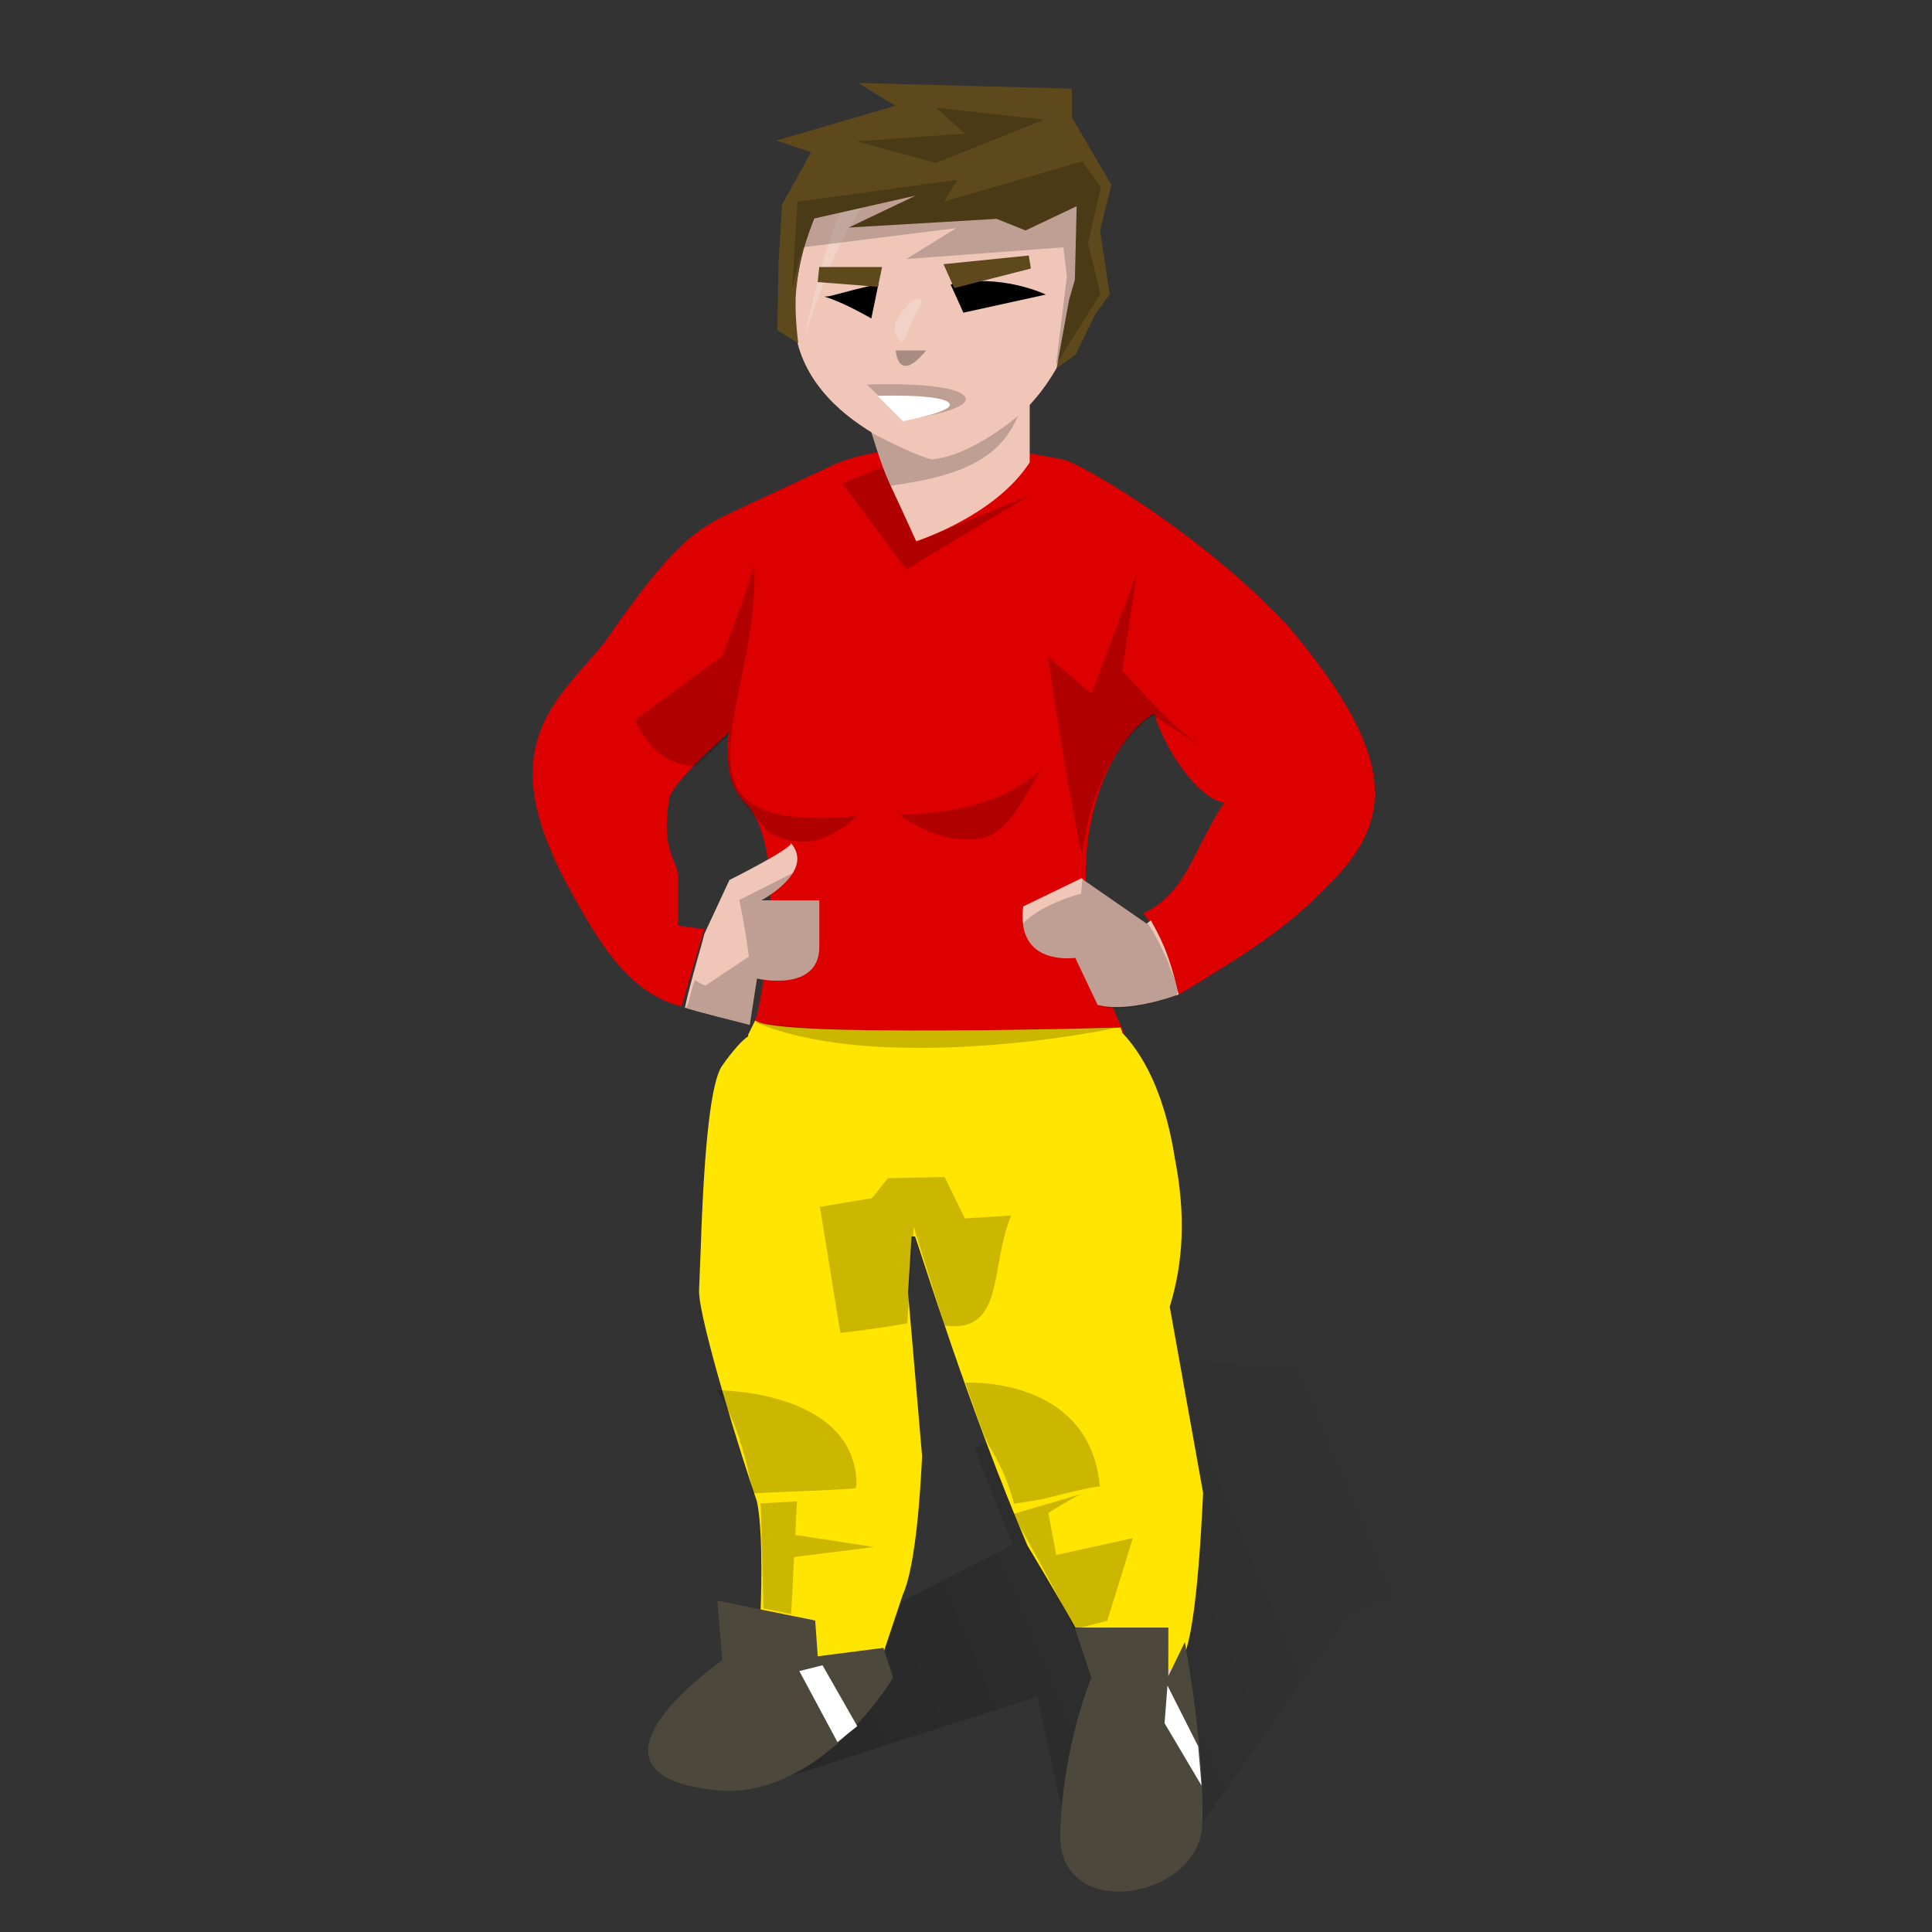 <svg xmlns="http://www.w3.org/2000/svg" xmlns:xlink="http://www.w3.org/1999/xlink" fill="none" viewBox="-205 0 1100 1100" width="1100" height="1100" style="--skin-color: #EFC6B8;--hair-color: #5d491c"><rect x="-205" y="0" width="1100" height="1100" fill="#333333" stroke="none"/><defs><linearGradient id="handball_women_paint0_linear_586_13831" x1="278" x2="607.5" y1="1046.5" y2="908.5" gradientUnits="userSpaceOnUse"><stop/><stop offset="1" stop-opacity="0"/></linearGradient></defs><g id="handball_women_dropshadow" clip-path="url(#handball_women_clip0_586_13831)"><path id="handball_women_Drop shadow" fill="url(#handball_women_paint0_linear_586_13831)" fill-opacity=".3" d="M231.5 1015.5L385.5 966L402.5 1043.5L428 1076C428 1076 451.5 1076 462 1068C472.5 1060 479.122 1038.64 479.122 1038.64L560.797 922.565C560.797 922.565 642.492 879.578 719.88 889.247C797.268 898.919 880.023 849.487 880.023 849.487C880.023 849.487 771.482 802.177 701.612 796.805C702.672 796.805 826.299 772.078 833.818 744.141C841.336 716.203 738.148 724.799 738.148 724.799L706.977 699C706.977 699 611.31 725.878 558.646 724.799C505.987 723.727 573.688 769.945 594.12 766.714C594.12 767.792 523.177 779.604 483.414 775.31C443.647 771.018 349.887 824.97 349.887 824.97L371.643 879.578L171 981.672L231.5 1015.5Z" opacity=".7"/></g><g id="handball_women_body"><path id="handball_women_body" d="M212.027 678C203.723 710.229 208.119 752.444 210.549 775.776C211.619 786.059 212.308 792.675 211.36 793.151C226.232 814.607 232.818 857.511 232.818 857.511C232.818 857.511 233.006 857.539 233.363 857.594L233.097 917.607L227.857 920.232L258.797 925.596L260.555 947.401L294.994 939.36L308.714 851.326L308.711 851.326C320.024 809.372 298.831 779.956 298.831 779.956V770.547C300.723 762.925 298.99 754.534 298.99 754.534L308.727 707.32L327.892 693.748L359.279 753.033C368.189 781.733 379.568 815.295 388.298 830.534C394.203 840.841 399.708 859.341 404.401 878.979L404.98 878.968C416.316 924.344 418.899 955.362 418.899 955.362L462.685 954.524C462.685 954.524 480.935 913.417 475.443 853.649L475.131 853.663C474.633 842.889 473.204 832.63 470.417 823.727C455.828 776.992 441.247 773.797 441.247 773.797L437.76 695.487L435.134 695.734L433.194 678H212.027Z" style="fill:#EFC6B8"/></g><path id="handball_women_body" d="M212.027 678C203.723 710.229 208.119 752.444 210.549 775.776C211.619 786.059 212.308 792.675 211.36 793.151C226.232 814.607 232.818 857.511 232.818 857.511C232.818 857.511 233.006 857.539 233.363 857.594L233.097 917.607L227.857 920.232L258.797 925.596L260.555 947.401L294.994 939.36L308.714 851.326L308.711 851.326C320.024 809.372 298.831 779.956 298.831 779.956V770.547C300.723 762.925 298.99 754.534 298.99 754.534L308.727 707.32L327.892 693.748L359.279 753.033C368.189 781.733 379.568 815.295 388.298 830.534C394.203 840.841 399.708 859.341 404.401 878.979L404.98 878.968C416.316 924.344 418.899 955.362 418.899 955.362L462.685 954.524C462.685 954.524 480.935 913.417 475.443 853.649L475.131 853.663C474.633 842.889 473.204 832.63 470.417 823.727C455.828 776.992 441.247 773.797 441.247 773.797L437.76 695.487L435.134 695.734L433.194 678H212.027Z" style="fill:#EFC6B8"/><g id="womens-euro-handball-2022_5073_goal_default"><g id="womens-euro-handball-2022_women-shirt_22"><g id="womens-euro-handball-2022_goal,_sides_6"><path id="womens-euro-handball-2022_goal,_sides_(base_shirt)_6" fill="#DD0000" d="M452 406c7 23 26 49 40 51-18 27-21 51-46 63 12 14 19 47 19 47 46-28 65-40 92-69 31-34 32-70-29-142-46-49-107-86-126-94-39-8-65-9-82-8-9 1-32 3-49 10l-60 28c-21 10-34 19-72 74-28 34-63 58-22 136 17 31 34 63 66 71l13-44-15-2v-28c0-9-10-14-5-44 1-8 24-29 34-38-3 26 4 35 11 42 25 31 5 119 5 119l-5 12c95 45 214-2 214-2-44-92-13-163 17-182z"/></g></g><g id="womens-euro-handball-2022_women-pants_22"><path id="womens-euro-handball-2022_base_long_17" fill="#FFE500" d="M225 581l-4 8v1c-3 2-8 7-15 17-6 9-10 43-12 103l-1 25c0 17 25 97 33 120 4 19 2 63 2 63l30 4 2 23 38-4 11-33c5-11 9-37 11-79l-8-93 2-32h2c3 8 31 99 64 176 0 0 41 68 40 72l44-2c8-3 13-36 16-100l-19-106c8-26 9-53 3-84-5-32-15-56-30-72l-1-3s-197 6-208-4z"/></g></g><g id="handball_women_shoes"><path id="handball_women_Union" fill="#4C483C" fill-rule="evenodd" d="M259.142 922.66L260.585 943.022L297.97 938.219L303.523 955.201C303.523 955.201 261.306 1026.53 200.591 1019.09C115.071 1008.64 206.267 945.277 206.267 945.277L203.435 911.36L259.142 922.66ZM460.223 926.68H406.882L416.382 955.214C416.382 955.214 400.266 992.683 398.641 1043.86C396.98 1095.02 477.856 1081.81 479.499 1038.9C481.152 995.982 469.598 934.92 469.598 934.92L460.168 954.376L460.223 926.68Z" clip-rule="evenodd"/><path id="handball_women_path272" fill="white" d="M271.832 991.902L250.108 951.43L263.308 948.131L283.091 982.8L278.271 986.62"/><path id="handball_women_path276" fill="white" d="M477.217 994.339L459.702 959.675L458.059 981.139L479.098 1016.63L477.217 994.339Z"/></g><g id="handball_women_goalkeeper_default"><path id="handball_women_right-arm-side" d="M184.943 573.765C184.943 573.765 193.338 576.382 221.877 583.544L225.987 557.14C225.987 557.14 261.474 565.403 261.474 539V512.595H228.448C228.448 512.595 259.193 496.403 245.405 480.064C245.413 479.839 245.276 479.673 244.977 479.573C245.124 479.736 245.267 479.9 245.405 480.064C245.283 483.553 210.308 501.032 210.308 501.032L195.997 531.805C195.082 536.259 188.323 558.065 184.943 573.765Z" style="fill:#EFC6B8"/><path id="handball_women_left-arm-side" d="M407.216 545.329L419.919 572.084C419.919 572.084 434.367 577.51 466.059 566.221C460.264 541.111 454.791 532.419 450.284 524.049L447.786 525.863L411.958 501.041L410.885 499.964L377.562 516.087C373.796 547.112 400.48 546.074 407.216 545.329Z" style="fill:#EFC6B8"/><g id="handball_women_overlay_2"><path id="handball_women_Intersect_5" fill="black" fill-opacity=".2" d="M448.121 525.338C450.455 528.176 454.469 535.316 459.942 547.228C462.195 555.276 469.599 566.865 462.437 567.598C430.746 578.888 419.886 572.006 419.886 572.006L407.183 545.251C401.25 545.907 379.845 546.791 377.396 525.796C388.522 514.314 410.233 508.917 410.233 508.917L410.457 509.495L411.309 500.344L411.925 500.963L447.754 525.785L448.121 525.338Z"/><path id="handball_women_Intersect_6" fill="black" fill-opacity=".2" d="M246.445 496.996L215.926 512.454C218.096 522.992 220.048 533.696 221.382 544.64L196.554 561.24C196.554 561.24 192.171 559.164 190.6 558.042C187.683 565.671 187.262 572.49 185.214 573.974C190.6 574.871 202.717 578.91 221.883 583.544L225.994 557.14C225.994 557.14 261.481 565.403 261.481 539V512.595H228.455C228.455 512.595 240.963 506.007 246.445 496.996Z"/></g></g><g id="handball_women_body_overlay_goalkeeper"><path id="handball_women_Intersect_27" fill="black" fill-opacity=".2" d="M372.39 856.189L388.309 853.624C388.309 853.624 416.981 846.132 421.231 846.356C415.885 787.409 354.155 786.917 344.588 787.196C349.915 802.024 354.376 816.534 358.98 824.571C363.65 832.723 368.424 841.276 372.39 856.189Z"/><path id="handball_women_Intersect_28" fill="black" fill-opacity=".2" d="M282.114 847.367C282.114 847.367 282.73 846.443 282.669 844.048C281.013 791.246 203.1 791.506 203.1 791.506L204.565 793.638C218.954 817.487 223.484 850.262 223.484 850.262C240.227 849.318 273.268 848.372 282.114 847.367Z"/><path id="handball_women_Shorts_3" fill="black" fill-opacity=".2" d="M332.819 754.729L315.244 698.418L311.533 753.467C311.533 753.467 295.085 756.45 273.478 758.935L261.814 687.127L291.504 682.149L300.459 670.82L332.826 670.116L344.327 693.719L370.736 692.055C358.492 720.927 367.32 759.496 332.819 754.729Z"/><path id="handball_women_Shorts_4" fill="black" fill-opacity=".2" d="M225.145 582.041C279.466 589.427 354.514 586.806 433.136 584.662C396.446 592.763 286.851 608.249 225.145 582.041Z"/><path id="handball_women_Shirt_5" fill="black" fill-opacity=".2" d="M481.199 426.675C457.366 410.766 438.764 385.472 433.898 382.177L442.188 326.83L416.403 394.856L391.642 373.871C391.642 373.871 400.509 436.604 411.02 487.512C417.501 427.833 451.514 407.291 451.514 407.291L481.199 426.675Z"/><path id="handball_women_Shirt_6" fill="black" fill-opacity=".2" d="M387.804 438.255C364.304 459.237 333.529 462.874 307.231 463.993C318.981 472.666 335.675 480.235 353.113 477.422C370.459 474.624 379.971 449.166 387.804 438.255Z"/><path id="handball_women_Shirt_7" fill="black" fill-opacity=".2" d="M296.598 266.049L274.645 275.239L310.893 324.251L381.46 281.907L317.02 308.424C310.779 300.213 306.569 276.088 296.598 266.049Z"/><path id="handball_women_Shirt_8" fill="black" fill-opacity=".2" d="M253.866 479.204C268.949 478.866 283.185 464.291 283.185 464.291C283.185 464.291 276.07 465.779 259.289 465.646C173.365 464.968 228.106 395.145 224.377 321.593C221.509 332.816 210.998 361.719 206.072 373.543C203.045 375.778 156.583 410.099 156.418 409.889C162.673 422.138 170.823 435.31 191.16 436.158C196.245 431.582 210.311 418.193 210.311 418.193L209.633 426.159L209.464 434.802L212.006 447.174L218.446 457.342L231.326 472.595C231.326 472.595 238.783 479.543 253.866 479.204Z"/><path id="handball_women_Intersect_29" fill="black" fill-opacity=".2" d="M396.386 885.331L440.007 875.745L425.442 922.805L406.748 927.604C399.263 911.898 385.829 886.928 371.589 862.078L410.383 850.699C401.85 854.986 391.879 861.4 391.879 861.4L396.386 885.331Z"/><path id="handball_women_Intersect_30" fill="black" fill-opacity=".2" d="M248.746 854.803L247.77 873.908L292.601 880.804L247.121 886.497L245.46 918.981L229.685 915.761L228.178 857.6C228.178 857.6 228.009 856.949 227.767 855.998L248.746 854.803Z"/></g><g id="handball_women_head"><path id="handball_women_neck" d="M381.276 174.588V263.24C361.565 293.907 316.645 308.152 316.645 308.152C316.645 308.152 309.496 292.343 302.105 276.588C297.664 267.148 294.639 257.352 292.693 251.048C291.406 246.879 290.59 244.238 290.148 244.238C372.233 229.33 350.5 181 381.276 174.588Z" style="fill:#EFC6B8"/><path id="handball_women_face" d="M325.794 261.585C325.794 261.585 241.638 238.488 247.271 172.267C251.89 118.094 280.648 67.236 334.997 67.236C389.359 67.236 430.127 119.106 406.663 187.073C383.187 255.036 325.794 261.585 325.794 261.585Z" style="fill:#EFC6B8"/><g id="handball_women_overlay_7"><path id="handball_women_path970" fill="black" fill-opacity=".3" d="M322.266 199.538H304.961C304.961 199.538 306.221 219.301 322.266 199.538Z"/><path id="handball_women_path972" fill="black" fill-opacity=".2" d="M288.44 218.968C288.44 218.968 334.743 216.952 343.662 225.037C352.575 233.137 310.334 239.182 310.334 239.182L288.44 218.968Z"/><path id="handball_women_path974" fill="white" d="M294.667 225.37C294.667 225.37 328.849 224.158 335.029 229.087C341.188 234.028 309.054 239.785 309.054 239.785L294.667 225.37Z"/><path id="handball_women_Vector 16" fill="white" fill-opacity=".2" d="M253.103 190.6C269.501 119.96 280.236 83.313 331.281 79.429H354.233C285.657 92.904 275.574 129.661 253.103 190.6Z"/><path id="handball_women_Vector 17" fill="white" fill-opacity=".2" d="M309.045 176.817C319.56 164.408 321.022 171.684 319.088 174.104C317.153 176.523 309.045 195.068 309.045 195.068C309.045 195.068 298.53 189.226 309.045 176.817Z"/><path id="handball_women_path976" fill="black" d="M336.248 161.966L343.522 178.023L390.438 167.714C390.438 167.714 364.979 155.372 336.248 161.966Z"/><path id="handball_women_path980" fill="black" d="M295.113 161.913C292.209 161.913 270.887 167.719 268.001 168.444C267.134 168.656 265.819 168.796 264.4 168.902C275.307 172.049 291.095 181.322 291.095 181.322L295.113 161.913Z"/><path id="handball_women_path436" fill="black" fill-opacity=".2" d="M301.909 276.566C342.235 271.107 364.355 261.188 374.552 236.854C374.552 236.854 348.383 259.587 325.472 261.585C314.624 258.908 291.3 246.439 291.3 246.439C293.173 252.863 296.114 263.1 300.037 272.452L301.909 276.566Z"/></g><path id="handball_women_right-eyebrow" d="M380.737 145.48L332.197 150.41L338.296 164.018L381.943 152.895L380.737 145.48Z" style="fill:#5d491c"/><path id="handball_women_left-eyebrow" d="M297.206 152.031H261.447L260.543 160.613C266.915 161.081 297.311 163.413 294.85 163.413L297.206 152.031Z" style="fill:#5d491c"/></g><g id="handball_women_haircut_medium"><path id="handball_women_medium" d="M304.669 60.249L237 80.038L256.794 86.65L240.297 116.368L238.284 149.318L237.551 188.043L249.5 195.413C249.5 195.413 247.089 177.913 248.294 165.413C249.5 152.913 251.4 146.413 252 143.413C252.6 140.413 258.5 124.413 258.5 124.413L316.214 111.403L278.246 129.559L362.419 124.602L378.917 131.213L408 117.413L406.983 159.273L403.667 170.814L396.615 209.545L407.365 202.018L418.534 179.079L426.779 167.507L421.341 131.081L427.797 105.288L405.322 66.848L405.224 50.472L283.769 47.243L304.669 60.249Z" style="fill:#5d491c"/><g id="handball_women_overlay_9"><path id="handball_women_path1010" fill="black" fill-opacity=".2" d="M421.819 106.462L411.172 91.862L332.649 114.668L340.168 102.363L249.004 114.811L246.099 163.806L252.065 140.815L339.422 129.883L310.987 147.484L400.453 140.815L402.435 157.297L396.263 207.697L421.565 167.337L414.458 138.38L421.819 106.462Z"/><path id="handball_women_path1026" fill="black" fill-opacity=".2" d="M327.866 61.319L344.491 76.094L282.721 80.469L327.866 92.783L389.424 68.158L327.866 61.319Z"/></g></g></svg>